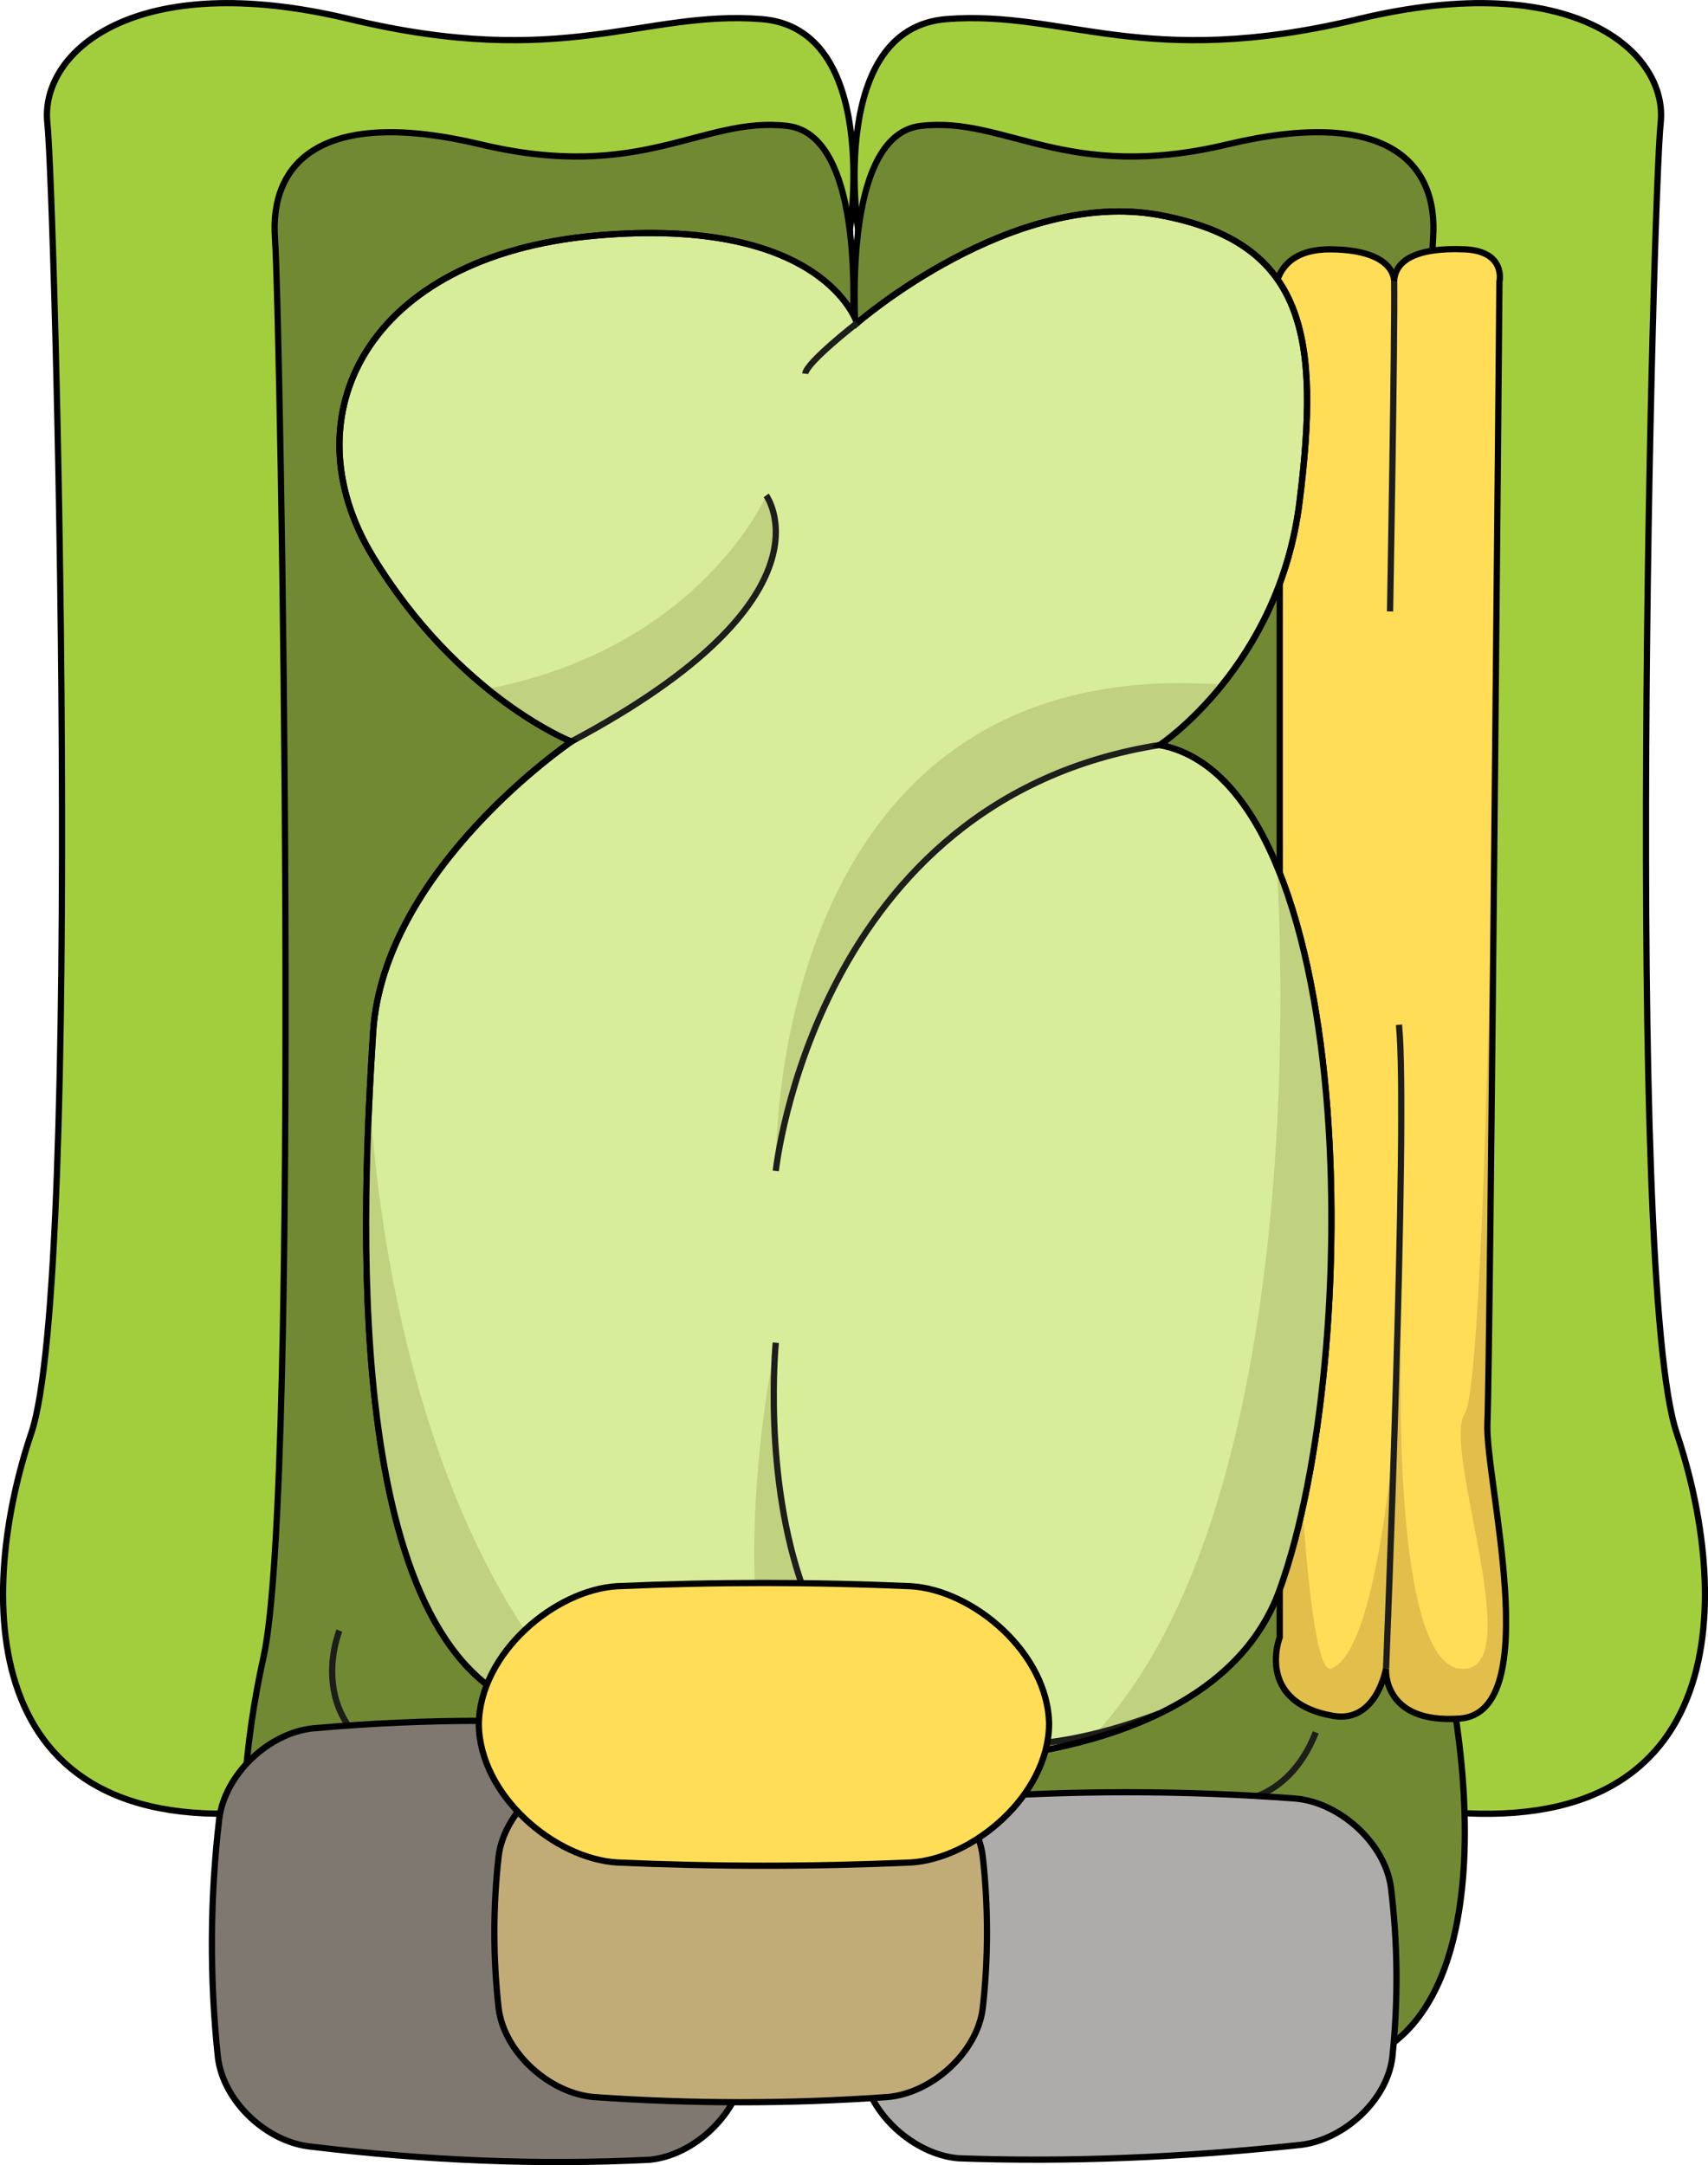 <?xml version="1.0" encoding="utf-8"?>
<!-- Generator: Adobe Illustrator 24.1.1, SVG Export Plug-In . SVG Version: 6.00 Build 0)  -->
<svg version="1.1" id="Layer_1" xmlns="http://www.w3.org/2000/svg" xmlns:xlink="http://www.w3.org/1999/xlink" x="0px" y="0px"
	 width="273.86px" height="347.18px" viewBox="0 0 273.86 347.18" enable-background="new 0 0 273.86 347.18" xml:space="preserve">
<g>
	<g>
		<path fill="#A2CE3D" stroke="#000000" stroke-miterlimit="10" d="M137.57,36.69c0,0-4.84-32.17,14.23-33.63s31.53,8.29,66,0
			s49.68,5.28,48.47,16.66c-1.24,11.65-5.8,185.25,2.57,210.07s9.86,65.62-38.19,60.62s-94.83,6.52-93.07-15.01
			C139.33,253.86,137.57,36.69,137.57,36.69z"/>
		<path fill="#728934" stroke="#000000" stroke-miterlimit="10" d="M137.42,56.61c0,0-3.47-34.83,10.21-36.42s23.19,9.15,49.13,2.97
			c25.4-6.05,33.89,2.75,33.02,15.07c-0.89,12.62-4.16,200.61,1.84,227.49s7.08,71.06-27.4,65.65
			c-34.48-5.42-68.05,7.06-66.79-16.26C138.68,291.79,137.42,56.61,137.42,56.61z"/>
		<path fill="#A2CE3D" stroke="#000000" stroke-miterlimit="10" d="M136.29,36.69c0,0,4.84-32.17-14.23-33.63s-31.53,8.29-66,0
			S6.38,8.33,7.59,19.71c1.24,11.65,5.8,185.25-2.57,210.07s-9.86,65.62,38.19,60.62s94.83,6.52,93.07-15.01
			C134.53,253.86,136.29,36.69,136.29,36.69z"/>
		<path fill="#728934" stroke="#000000" stroke-miterlimit="10" d="M136.45,56.61c0,0,3.47-34.83-10.21-36.42
			c-13.68-1.59-23.19,9.15-49.13,2.97c-25.4-6.05-33.89,2.75-33.02,15.07c0.89,12.62,4.16,200.61-1.84,227.49
			s-7.08,71.06,27.4,65.65c34.48-5.42,68.05,7.06,66.79-16.26C135.18,291.79,136.45,56.61,136.45,56.61z"/>
		<path fill="none" stroke="#1D1D1B" stroke-miterlimit="10" d="M54.42,261.46c0,0-7.19,17.5,14.25,23.12
			c21.44,5.62,127.32,4.39,127.32,4.39s10.17,1.07,14.98-11.19"/>
	</g>
	<g>
		<path fill="#FFDD57" d="M223.53,45.11c0,0,0.38-5.01-10.06-5.13c-13.34-0.15-8.28,14.25-8.28,14.25v208.29
			c0,0-4.01,10.4,8.55,12.61c6.99,1.23,8.49-7.58,8.49-7.58s-0.67,8.93,11.85,8.01c13.82-1.01,3.98-38.39,4.41-47.39
			c0.43-9,1.93-183,1.93-183s1.1-4.9-5.57-5.19C227,39.64,223.66,41.81,223.53,45.11z"/>
		<path fill="none" stroke="#1D1D1B" stroke-miterlimit="10" d="M222.88,98.04c0,0,0.78-44.1,0.66-52.94"/>
		<g>
			<path fill="#E2BE4B" d="M238.5,228.16c0.29-6.05,1.06-86.65,1.54-138.84c0,0.43-1.39,131.82-5.18,137.34
				c-3.79,5.53,10.5,42-0.73,40.92s-9.46-52.28-9.46-52.28s-2.3,48.89-11.2,52.24c-7.27,2.73-8.19-143.62-8.28-197.35v192.33
				c0,0-4.01,10.4,8.55,12.61c6.99,1.23,8.49-7.58,8.49-7.58s-0.67,8.93,11.85,8.01C247.91,274.54,238.07,237.16,238.5,228.16z"/>
			<path fill="#E2BE4B" d="M204.57,51.77c0.26,1.38,0.58,2.34,0.61,2.44c0-2.25,0.01-3.47,0.01-3.47L204.57,51.77z"/>
		</g>
		<path fill="none" stroke="#000000" stroke-miterlimit="10" d="M223.53,45.11c0,0,0.38-5.01-10.06-5.13
			c-13.34-0.15-8.28,14.25-8.28,14.25v208.29c0,0-4.01,10.4,8.55,12.61c6.99,1.23,8.49-7.58,8.49-7.58s-0.67,8.93,11.85,8.01
			c13.82-1.01,3.98-38.39,4.41-47.39c0.43-9,1.93-183,1.93-183s1.1-4.9-5.57-5.19C227,39.64,223.66,41.81,223.53,45.11z"/>
		<path fill="none" stroke="#1D1D1B" stroke-miterlimit="10" d="M222.24,267.54c0,0,3.57-88.23,2.07-103.22"/>
	</g>
	<g>
		<path fill="#D7ED9A" stroke="#000000" stroke-miterlimit="10" d="M137.42,51.8c0,0-5.25-17.3-41.97-14.02S46.11,66.83,59.82,89.31
			s31.79,29.6,31.79,29.6s-30.15,20.42-31.79,46.66s-5.48,96.4,24.12,107.91s107.68,19.18,121.26-18.64s12.6-129.36-19.25-135.39
			c0,0,19.13-12.61,22.41-38.92c3.29-26.31,1.21-41.66-22.41-46.04S137.42,51.8,137.42,51.8z"/>
		<g>
			<path fill="#C0D180" d="M59.25,175.54c-1.52,30.82-1.7,87.67,24.69,97.93c3.95,1.54,8.77,3,14.18,4.3
				C71.27,253.88,61.25,208.22,59.25,175.54z"/>
			<path fill="#C0D180" d="M205.19,254.84c10.08-28.07,12.13-85.72-0.5-116.05c0,0.01,7.5,101.29-29.9,140.1
				C189.24,274.82,200.72,267.3,205.19,254.84z"/>
		</g>
		<path fill="#C0D180" d="M195.99,109.77c-73.83-5.32-71.59,77.97-71.59,77.97s6.25-59.52,61.55-68.29
			C185.94,119.45,190.77,116.27,195.99,109.77z"/>
		<path fill="#C0D180" d="M122.85,79.44c0,0-10.46,24.39-44.68,31.02c7.58,6.13,13.44,8.45,13.44,8.45
			C134.91,95.88,122.85,79.44,122.85,79.44z"/>
		<path fill="none" stroke="#1D1D1B" stroke-miterlimit="10" d="M122.85,79.44c0,0,12.06,16.44-31.24,39.46"/>
		<path fill="#C0D180" d="M185.94,274.72c-70.1,26.46-61.55-59.42-61.55-59.42s-9.25,42.48,2.51,66.98
			C147.64,283.95,170.07,282.44,185.94,274.72z"/>
		<path fill="none" stroke="#1D1D1B" stroke-miterlimit="10" d="M124.39,215.3c0,0-8.55,85.88,61.55,59.42"/>
		<path fill="none" stroke="#1D1D1B" stroke-miterlimit="10" d="M185.94,119.45c-55.3,8.77-61.55,68.29-61.55,68.29"/>
		<path fill="none" stroke="#000000" stroke-miterlimit="10" d="M137.42,51.8c0,0-5.25-17.3-41.97-14.02S46.11,66.83,59.82,89.31
			s31.79,29.6,31.79,29.6s-30.15,20.42-31.79,46.66s-5.48,96.4,24.12,107.91s107.68,19.18,121.26-18.64s12.6-129.36-19.25-135.39
			c0,0,19.13-12.61,22.41-38.92c3.29-26.31,1.21-41.66-22.41-46.04S137.42,51.8,137.42,51.8z"/>
		<path fill="none" stroke="#1D1D1B" stroke-miterlimit="10" d="M137.42,51.8c0,0-8.1,6.29-8.31,8.12"/>
	</g>
	<g>
		<path fill="#7F7870" d="M104.2,346.3c-17.91,0.91-35.99,0.12-54.23-2.09c-7.18-0.66-14.22-7.28-15.04-14.4
			c-1.34-12.73-1.27-25.46,0.22-38.19c0.91-7.13,7.96-13.79,15.07-14.49c17.99-1.61,35.99-1.61,53.98,0
			c7.11,0.7,14.16,7.36,15.07,14.49c1.57,13.4,1.57,26.79,0,40.19C118.36,338.94,111.31,345.6,104.2,346.3z"/>
		<path fill="none" stroke="#000000" stroke-miterlimit="10" d="M104.2,346.3c-17.91,0.91-35.99,0.12-54.23-2.09
			c-7.18-0.66-14.22-7.28-15.04-14.4c-1.34-12.73-1.27-25.46,0.22-38.19c0.91-7.13,7.96-13.79,15.07-14.49
			c17.99-1.61,35.99-1.61,53.98,0c7.11,0.7,14.16,7.36,15.07,14.49c1.57,13.4,1.57,26.79,0,40.19
			C118.36,338.94,111.31,345.6,104.2,346.3z"/>
	</g>
	<g>
		<path fill="#ADACAA" d="M207.96,343.98c-18.29,1.94-36.39,2.73-54.28,2.09c-7.09-0.59-14.4-7.12-15.36-14.25
			c-1.19-9.73-1.19-19.46,0-29.19c0.95-7.13,8.27-13.66,15.36-14.25c17.99-1.34,35.99-1.34,53.98,0c7.09,0.59,14.4,7.12,15.36,14.25
			c1.11,9.06,1.18,18.12,0.23,27.19C222.42,336.94,215.14,343.42,207.96,343.98z"/>
		<path fill="none" stroke="#000000" stroke-miterlimit="10" d="M207.96,343.98c-18.29,1.94-36.39,2.73-54.28,2.09
			c-7.09-0.59-14.4-7.12-15.36-14.25c-1.19-9.73-1.19-19.46,0-29.19c0.95-7.13,8.27-13.66,15.36-14.25
			c17.99-1.34,35.99-1.34,53.98,0c7.09,0.59,14.4,7.12,15.36,14.25c1.11,9.06,1.18,18.12,0.23,27.19
			C222.42,336.94,215.14,343.42,207.96,343.98z"/>
	</g>
	<g>
		<path fill="#C1AC77" d="M142.28,336.25c-15.68,1.11-31.36,1.11-47.04,0c-7.08-0.57-14.4-7.11-15.29-14.23
			c-0.91-8.13-0.91-16.26,0-24.39c0.88-7.12,8.21-13.65,15.29-14.23c15.68-1.11,31.36-1.11,47.04,0c7.08,0.57,14.4,7.11,15.29,14.23
			c0.91,8.13,0.91,16.26,0,24.39C156.69,329.14,149.36,335.67,142.28,336.25z"/>
		<path fill="none" stroke="#000000" stroke-miterlimit="10" d="M142.28,336.25c-15.68,1.11-31.36,1.11-47.04,0
			c-7.08-0.57-14.4-7.11-15.29-14.23c-0.91-8.13-0.91-16.26,0-24.39c0.88-7.12,8.21-13.65,15.29-14.23
			c15.68-1.11,31.36-1.11,47.04,0c7.08,0.57,14.4,7.11,15.29,14.23c0.91,8.13,0.91,16.26,0,24.39
			C156.69,329.14,149.36,335.67,142.28,336.25z"/>
	</g>
	<g>
		<path fill="#FFDD57" d="M146.01,298.64c-15.68,0.69-31.36,0.69-47.04,0c-10.01-0.58-22.06-10.72-22.2-22.15c0,0,0,0,0,0
			c0.14-11.43,12.2-21.57,22.2-22.15c15.68-0.69,31.36-0.69,47.04,0c10.01,0.58,22.06,10.72,22.2,22.15c0,0,0,0,0,0
			C168.08,287.91,156.02,298.05,146.01,298.64z"/>
		<path fill="none" stroke="#000000" stroke-miterlimit="10" d="M146.01,298.64c-15.68,0.69-31.36,0.69-47.04,0
			c-10.01-0.58-22.06-10.72-22.2-22.15c0,0,0,0,0,0c0.14-11.43,12.2-21.57,22.2-22.15c15.68-0.69,31.36-0.69,47.04,0
			c10.01,0.58,22.06,10.72,22.2,22.15c0,0,0,0,0,0C168.08,287.91,156.02,298.05,146.01,298.64z"/>
	</g>
</g>
</svg>
